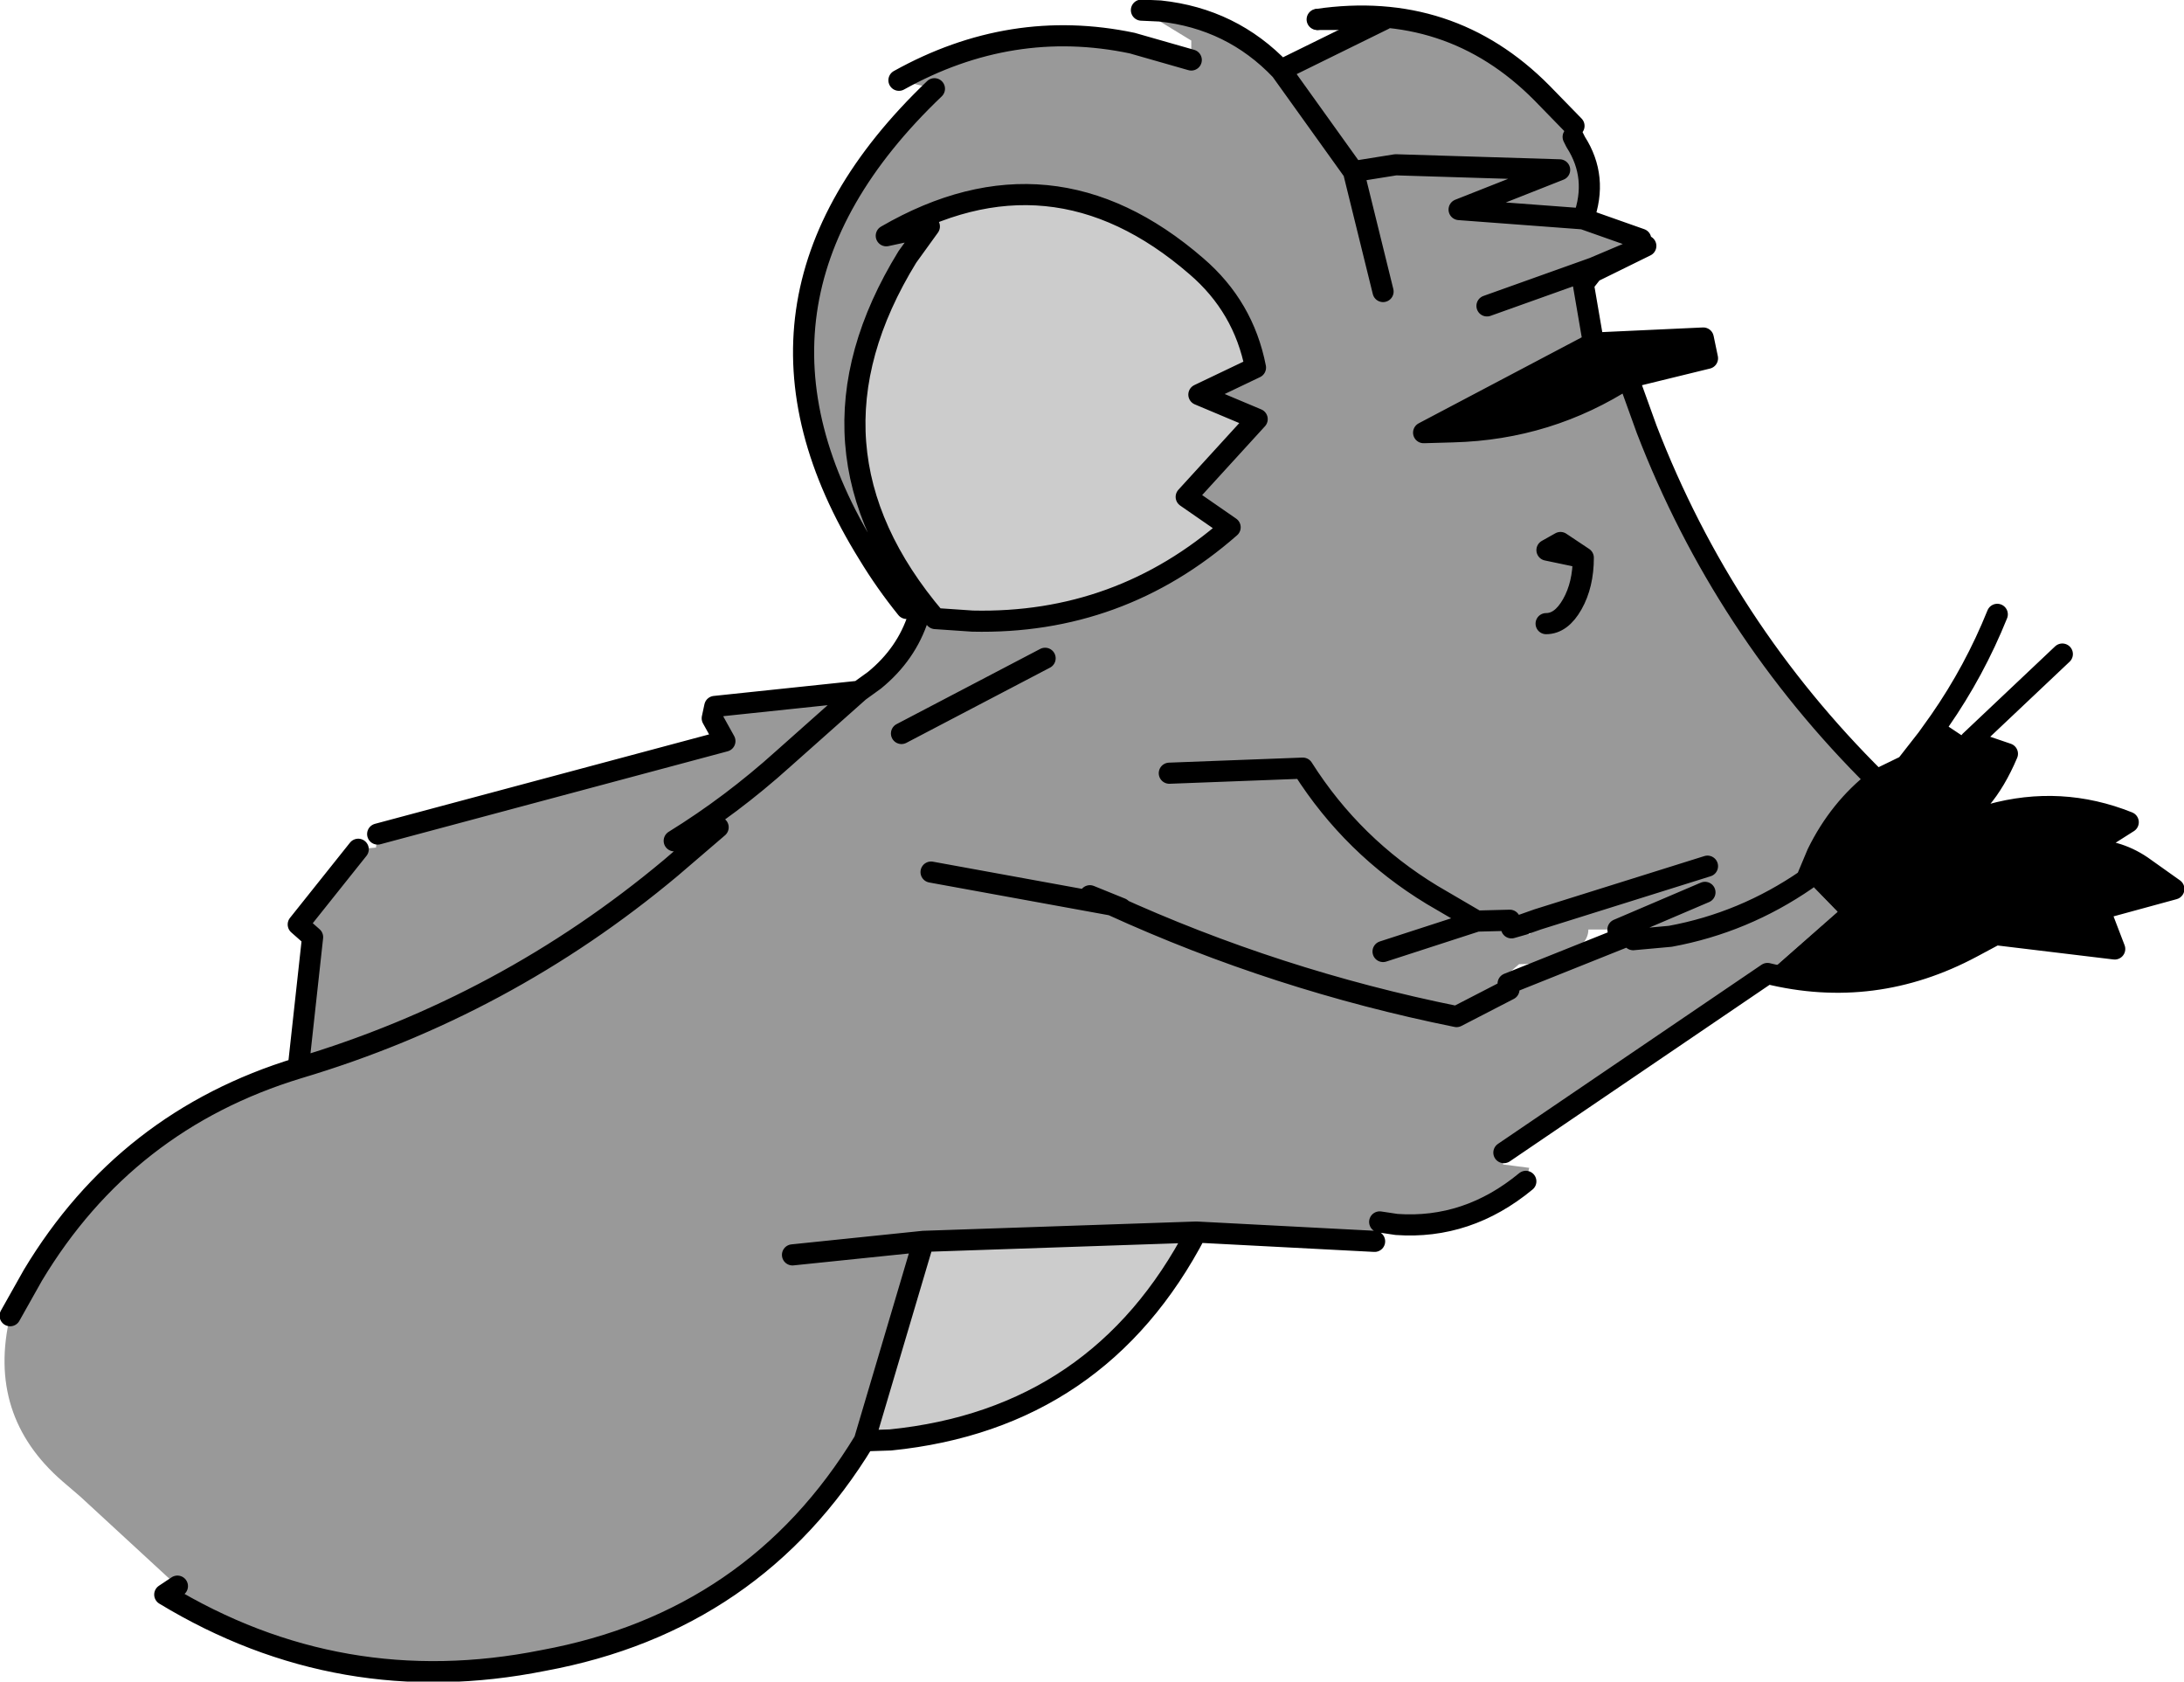 <?xml version="1.0" encoding="UTF-8" standalone="no"?>
<svg xmlns:xlink="http://www.w3.org/1999/xlink" height="99.5px" width="129.25px" xmlns="http://www.w3.org/2000/svg">
  <g transform="matrix(1.0, 0.0, 0.0, 1.0, 42.6, 58.8)">
    <path d="M54.3 -44.05 L54.8 -44.25 51.65 -42.7 51.7 -42.95 54.3 -44.05 54.8 -44.25 54.3 -44.05 M48.95 -26.25 L49.75 -26.7 51.1 -25.8 48.95 -26.25" fill="#996633" fill-rule="evenodd" stroke="none"/>
    <path d="M50.5 -50.7 L50.65 -50.4 Q52.0 -48.3 51.1 -45.85 L54.5 -44.65 54.3 -44.05 51.7 -42.95 51.65 -42.7 51.1 -42.0 51.7 -38.5 41.65 -33.2 43.4 -33.25 Q49.05 -33.4 53.75 -36.45 L54.85 -33.4 Q59.4 -21.6 68.45 -12.65 66.25 -10.95 64.95 -8.3 L64.3 -6.75 66.15 -4.85 62.0 -1.2 46.4 9.4 46.35 10.1 47.9 10.3 47.7 11.1 Q44.25 13.95 40.05 13.65 L39.05 13.5 38.75 14.65 28.2 14.1 12.05 14.65 8.55 26.45 Q2.05 37.15 -10.45 39.45 -22.45 41.85 -32.85 35.55 L-32.1 35.05 -37.85 29.75 -38.9 28.85 Q-43.4 24.95 -42.0 19.05 L-40.65 16.65 Q-35.15 7.5 -24.95 4.4 -12.7 0.75 -2.9 -7.45 L-0.1 -9.85 -2.7 -9.05 Q0.7 -11.15 3.75 -13.9 L8.25 -17.9 3.75 -13.9 Q0.7 -11.15 -2.7 -9.05 L-0.1 -9.85 -2.9 -7.45 Q-12.7 0.75 -24.95 4.4 L-24.1 -3.35 -24.95 -4.1 -21.4 -8.55 -20.35 -8.65 -20.25 -9.45 0.3 -14.95 -0.45 -16.3 -0.3 -17.0 8.25 -17.9 9.15 -18.55 Q11.05 -20.1 11.75 -22.3 L11.05 -22.8 Q9.8 -24.35 8.8 -26.0 -0.5 -40.95 12.7 -53.55 L10.6 -54.05 Q17.25 -57.75 24.4 -56.25 L27.9 -55.25 27.9 -56.4 24.95 -58.2 26.05 -58.15 Q30.3 -57.7 33.2 -54.65 L39.3 -57.65 38.45 -57.65 35.4 -57.65 35.35 -57.65 Q43.2 -58.8 48.65 -53.3 L50.55 -51.35 50.5 -50.7 M4.3 15.45 L12.05 14.65 4.3 15.45 M39.25 -41.55 L37.5 -48.65 40.0 -49.05 49.7 -48.75 43.75 -46.4 51.1 -45.85 43.75 -46.4 49.7 -48.75 40.0 -49.05 37.5 -48.65 39.25 -41.55 M30.2 -27.6 L27.6 -29.4 31.8 -34.0 28.35 -35.45 31.7 -37.05 Q31.0 -40.65 28.2 -43.05 19.6 -50.5 9.85 -44.85 L12.4 -45.4 11.1 -43.6 Q4.15 -32.3 12.75 -22.2 L14.95 -22.05 Q23.65 -21.85 30.2 -27.6 M10.75 -15.4 L19.25 -19.85 10.75 -15.4 M23.75 -5.05 L21.9 -5.8 23.2 -5.25 23.75 -5.05 M12.5 -7.2 L23.2 -5.25 Q32.95 -0.8 43.6 1.35 L46.7 -0.25 43.6 1.35 Q32.95 -0.8 23.2 -5.25 L12.5 -7.2 M26.6 -13.05 L34.5 -13.35 Q37.45 -8.7 42.15 -5.85 L44.8 -4.3 39.25 -2.5 44.8 -4.3 42.15 -5.85 Q37.45 -8.7 34.5 -13.35 L26.6 -13.05 M48.95 -26.25 L51.1 -25.8 49.75 -26.7 48.95 -26.25 M51.1 -25.8 Q51.1 -24.2 50.45 -23.05 49.8 -21.9 48.9 -21.9 49.8 -21.9 50.45 -23.05 51.1 -24.2 51.1 -25.8 M51.7 -42.95 L45.4 -40.7 51.7 -42.95 M47.55 -4.1 L47.6 -4.1 47.9 -3.5 48.75 -4.4 48.4 -4.4 46.75 -4.35 47.55 -4.1 46.85 -3.9 47.55 -4.1 M44.8 -4.3 L46.75 -4.35 44.8 -4.3 M46.65 -0.6 L46.7 -0.25 54.05 -3.2 53.9 -3.5 53.75 -3.75 53.15 -3.8 51.4 -3.8 Q51.4 -2.95 50.2 -2.35 49.0 -1.75 47.3 -1.75 L46.6 -1.15 46.65 -0.6 M58.3 -6.0 L53.15 -3.8 58.3 -6.0 M54.05 -3.2 L56.25 -3.4 Q60.6 -4.2 64.3 -6.75 60.6 -4.2 56.25 -3.4 L54.05 -3.2 M48.4 -4.4 L58.45 -7.55 48.4 -4.4 M33.2 -54.65 L37.5 -48.65 33.2 -54.65" fill="#999999" fill-rule="evenodd" stroke="none"/>
    <path d="M51.7 -38.5 L58.2 -38.8 58.45 -37.6 53.75 -36.45 Q49.05 -33.4 43.4 -33.25 L41.65 -33.2 51.7 -38.5 M68.45 -12.65 L70.2 -13.5 71.45 -15.1 72.2 -16.15 74.0 -14.95 76.2 -14.2 Q75.5 -12.55 74.6 -11.5 L73.1 -9.95 75.2 -10.6 Q79.35 -11.75 83.35 -10.15 L80.75 -8.5 Q82.6 -8.6 84.15 -7.55 L86.05 -6.2 81.65 -5.0 82.55 -2.65 75.5 -3.5 74.1 -2.75 Q68.3 0.35 62.0 -1.2 L66.15 -4.85 64.3 -6.75 64.95 -8.3 Q66.25 -10.95 68.45 -12.65" fill="#000000" fill-rule="evenodd" stroke="none"/>
    <path d="M8.55 26.45 L12.05 14.65 28.2 14.1 Q22.45 25.15 10.1 26.4 L8.55 26.45 M30.2 -27.6 Q23.65 -21.85 14.95 -22.05 L12.75 -22.2 Q4.15 -32.3 11.1 -43.6 L12.4 -45.4 9.85 -44.85 Q19.6 -50.5 28.2 -43.05 31.0 -40.65 31.7 -37.05 L28.35 -35.45 31.8 -34.0 27.6 -29.4 30.2 -27.6" fill="#cccccc" fill-rule="evenodd" stroke="none"/>
    <path d="M50.5 -50.7 L50.65 -50.4 Q52.0 -48.3 51.1 -45.85 L54.5 -44.65 M54.8 -44.25 L51.65 -42.7 51.1 -42.0 51.7 -38.5 58.2 -38.8 58.45 -37.6 53.75 -36.45 54.85 -33.4 Q59.4 -21.6 68.45 -12.65 L70.2 -13.5 71.45 -15.1 72.2 -16.15 Q74.25 -19.1 75.6 -22.45 M35.35 -57.65 Q43.2 -58.8 48.65 -53.3 L50.55 -51.35 M12.7 -53.55 Q-0.5 -40.95 8.8 -26.0 9.8 -24.35 11.05 -22.8 M11.75 -22.3 Q11.05 -20.1 9.15 -18.55 L8.25 -17.9 3.75 -13.9 Q0.7 -11.15 -2.7 -9.05 L-0.1 -9.85 -2.9 -7.45 Q-12.7 0.75 -24.95 4.4 -35.15 7.5 -40.65 16.65 L-42.0 19.05 M-32.1 35.05 L-32.85 35.55 Q-22.45 41.85 -10.45 39.45 2.05 37.15 8.55 26.45 L12.05 14.65 4.3 15.45 M33.2 -54.65 Q30.3 -57.7 26.05 -58.15 L24.95 -58.2 M27.9 -55.25 L24.4 -56.25 Q17.25 -57.75 10.6 -54.05 M33.2 -54.65 L39.3 -57.65 M51.1 -45.85 L43.75 -46.4 49.7 -48.75 40.0 -49.05 37.5 -48.65 39.25 -41.55 M30.2 -27.6 Q23.65 -21.85 14.95 -22.05 L12.75 -22.2 Q4.15 -32.3 11.1 -43.6 L12.4 -45.4 9.85 -44.85 Q19.6 -50.5 28.2 -43.05 31.0 -40.65 31.7 -37.05 L28.35 -35.45 31.8 -34.0 27.6 -29.4 30.2 -27.6 M19.25 -19.85 L10.75 -15.4 M23.75 -5.05 L21.9 -5.8 23.2 -5.25 23.75 -5.05 M39.25 -2.5 L44.8 -4.3 42.15 -5.85 Q37.45 -8.7 34.5 -13.35 L26.6 -13.05 M46.7 -0.25 L43.6 1.35 Q32.95 -0.8 23.2 -5.25 L12.5 -7.2 M54.8 -44.25 L54.3 -44.05 51.7 -42.95 51.65 -42.7 M48.95 -26.25 L51.1 -25.8 49.75 -26.7 48.95 -26.25 M51.7 -38.5 L41.65 -33.2 43.4 -33.25 Q49.05 -33.4 53.75 -36.45 M45.4 -40.7 L51.7 -42.95 M48.9 -21.9 Q49.8 -21.9 50.45 -23.05 51.1 -24.2 51.1 -25.8 M48.4 -4.4 L47.55 -4.1 46.85 -3.9 M46.75 -4.35 L44.8 -4.3 M53.9 -3.5 L46.65 -0.6 M53.15 -3.8 L58.3 -6.0 M64.3 -6.75 Q60.6 -4.2 56.25 -3.4 L54.05 -3.2 M58.45 -7.55 L48.4 -4.4 M74.0 -14.95 L79.45 -20.1 M74.0 -14.95 L76.2 -14.2 Q75.5 -12.55 74.6 -11.5 L73.1 -9.95 75.2 -10.6 Q79.35 -11.75 83.35 -10.15 L80.75 -8.5 Q82.6 -8.6 84.15 -7.55 L86.05 -6.2 81.65 -5.0 82.55 -2.65 75.5 -3.5 74.1 -2.75 Q68.3 0.35 62.0 -1.2 L46.4 9.4 M47.7 11.1 Q44.25 13.95 40.05 13.65 L39.05 13.5 M38.75 14.65 L28.2 14.1 Q22.45 25.15 10.1 26.4 L8.55 26.45 M68.45 -12.65 Q66.25 -10.95 64.95 -8.3 L64.3 -6.75 M37.5 -48.65 L33.2 -54.65 M12.05 14.65 L28.2 14.1 M-20.25 -9.45 L0.3 -14.95 -0.45 -16.3 -0.3 -17.0 8.25 -17.9 M-21.4 -8.55 L-24.95 -4.1 -24.1 -3.35 -24.95 4.4" fill="none" stroke="#000000" stroke-linecap="round" stroke-linejoin="round" stroke-width="1.25"/>
    <path d="M38.45 -57.65 L35.4 -57.65" fill="none" stroke="#000000" stroke-linecap="round" stroke-linejoin="round" stroke-width="1.25"/>
  </g>
</svg>
